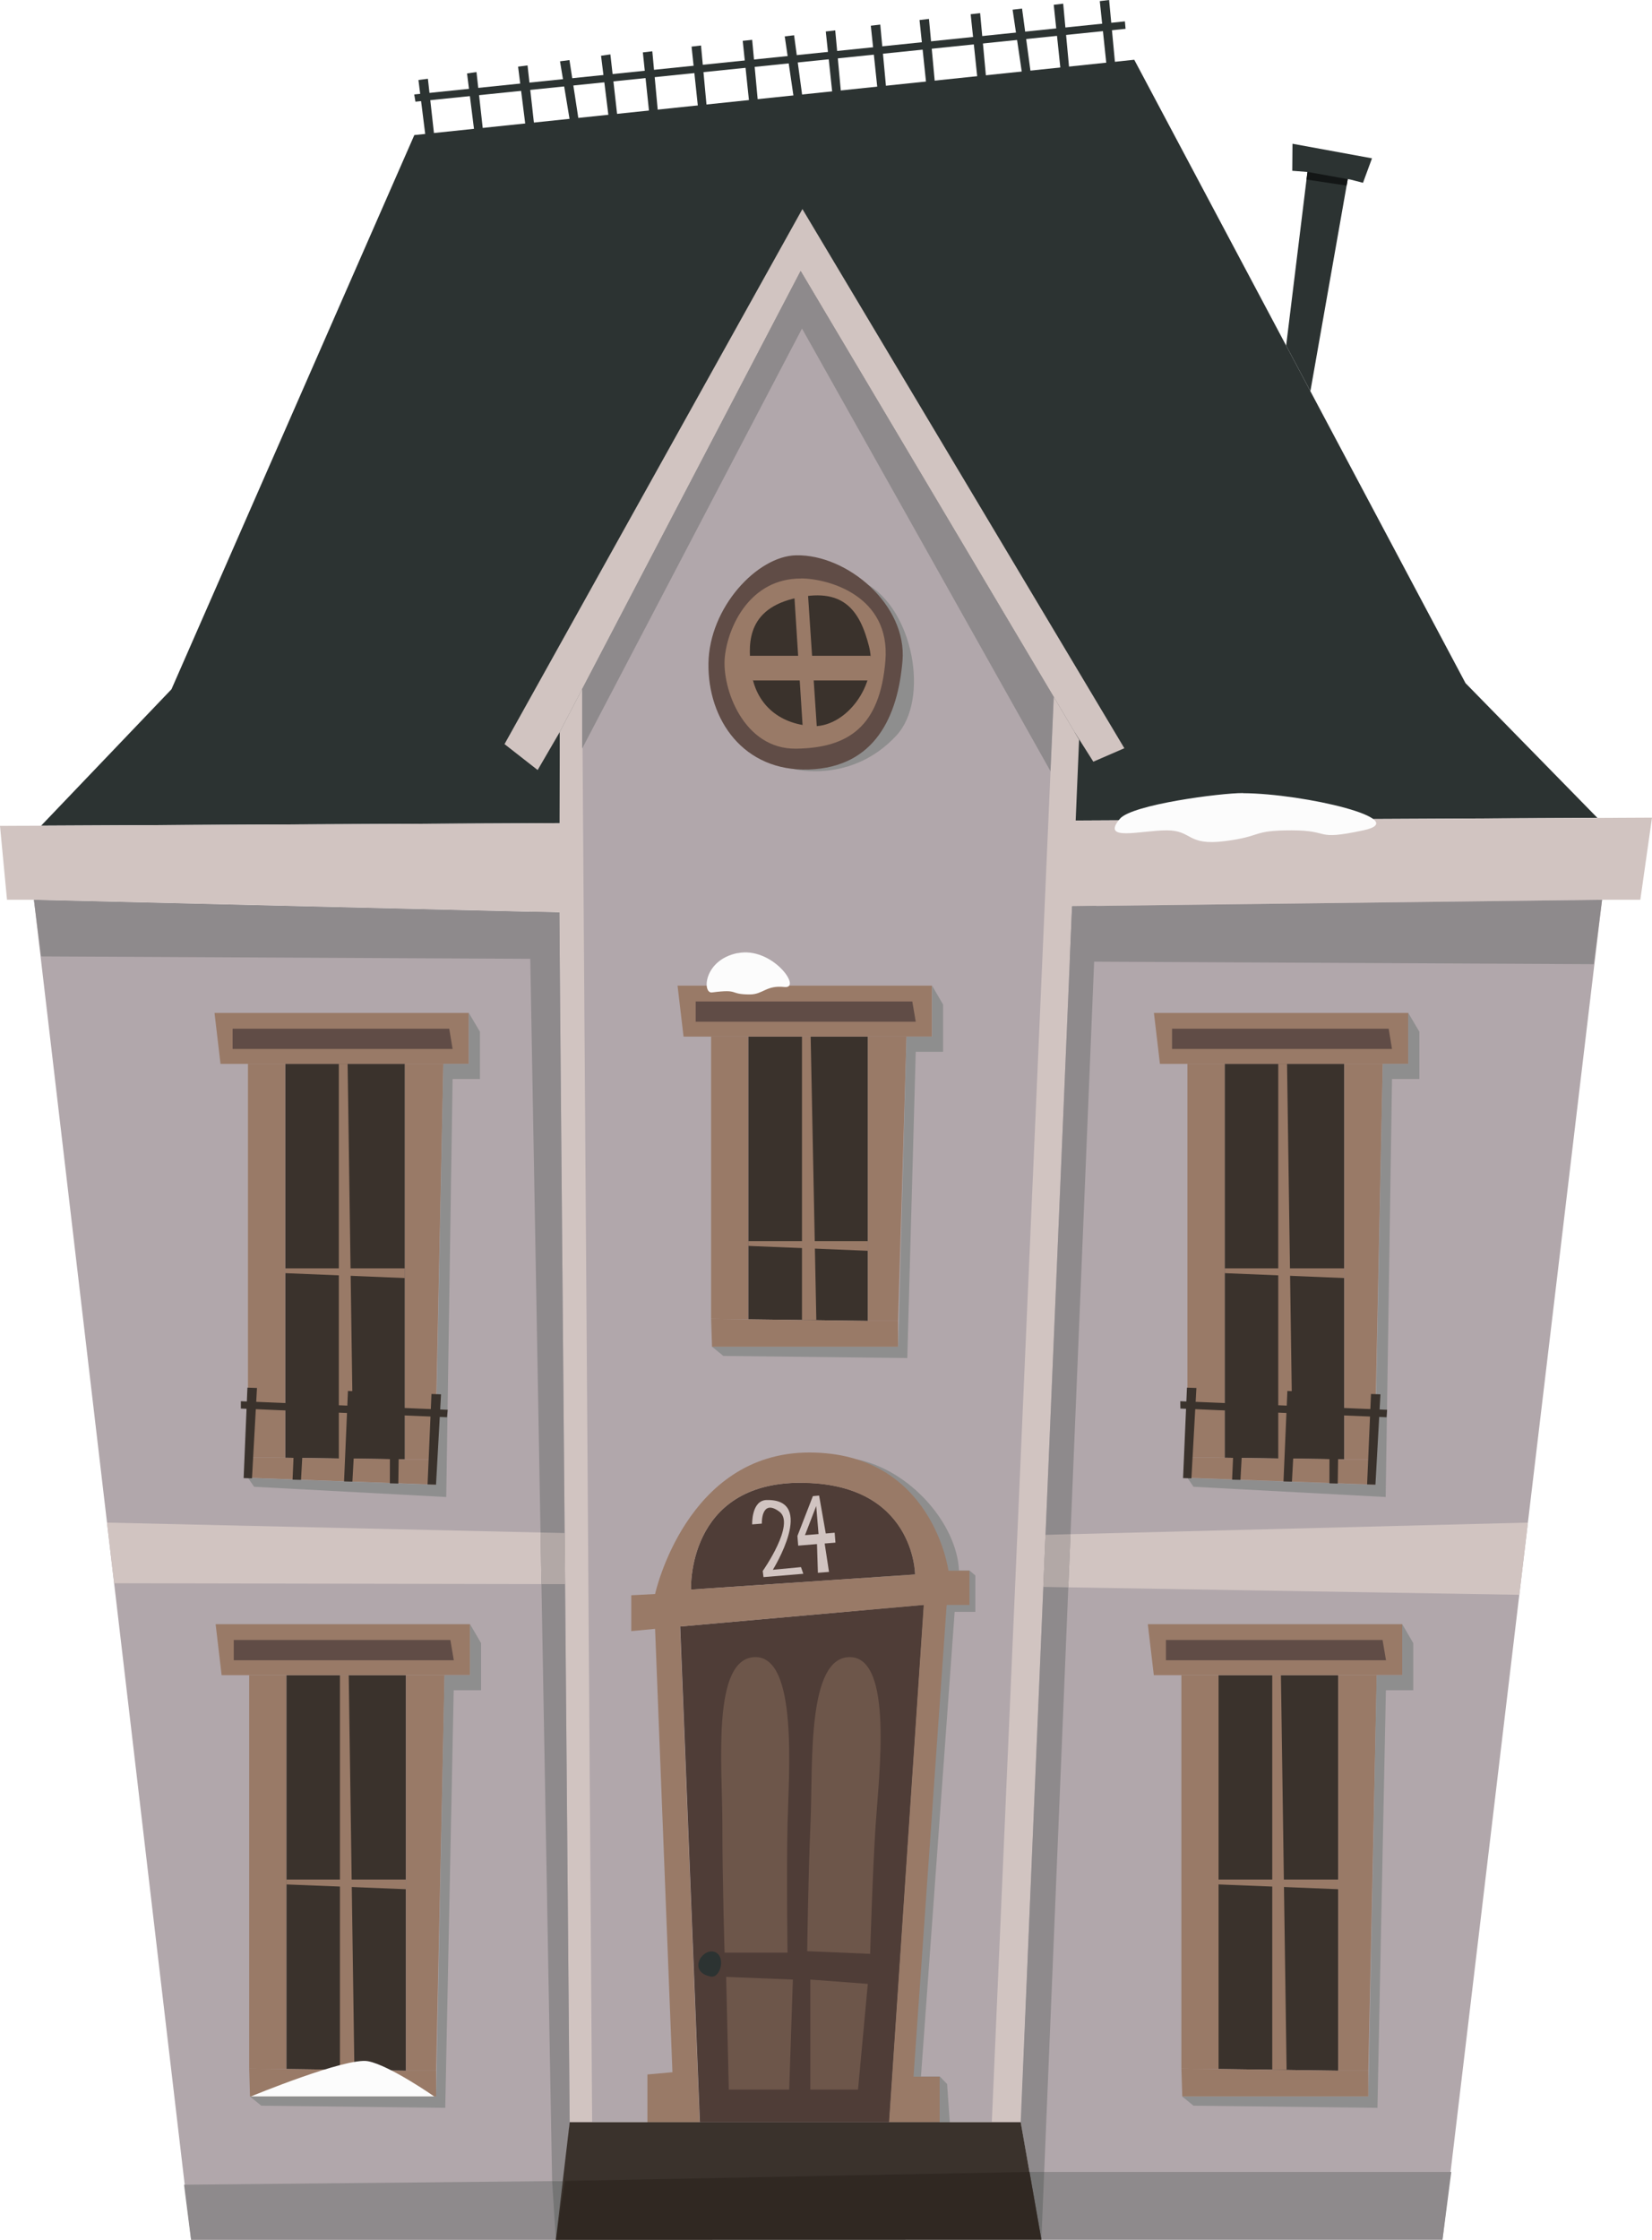 <?xml version="1.0" encoding="UTF-8"?><svg id="Haus_9" xmlns="http://www.w3.org/2000/svg" viewBox="0 0 148.56 201.31"><defs><style>.cls-1{fill:#fcfcfc;}.cls-2{fill:#997a67;}.cls-3{fill:#8e8a8c;}.cls-4{fill:#8e8e8e;}.cls-5{fill:#b1a7ab;}.cls-6{fill:#b2a8a6;}.cls-7{fill:#d1c4c1;}.cls-8{fill:#131616;}.cls-9{fill:#6d564a;}.cls-10{fill:#2c3332;}.cls-11{fill:#302822;}.cls-12{fill:#3a322c;}.cls-13{fill:#604c46;}.cls-14{fill:#757575;}.cls-15{fill:#4f3d37;}</style></defs><polyline class="cls-5" points="51.23 190.74 50.34 201.3 17.19 201.3 3.05 80.87 62.62 82.3 55.44 115.79 51.23 190.74"/><polyline class="cls-5" points="93.65 201.3 129.72 201.3 144.07 80.87 81.81 80.87 94.79 115.79 91.79 190.74 93.65 201.3"/><polygon class="cls-3" points="3.05 80.87 50.3 82.01 144.07 80.87 143.32 86.66 3.7 85.96 3.05 80.87"/><polygon class="cls-10" points="3.7 74.21 15.42 61.95 37.26 12.14 102 5.37 131.79 61.4 143.65 73.51 3.7 74.21"/><polygon class="cls-7" points="144.07 80.87 147.51 80.87 148.56 73.49 0 74.23 .63 80.87 3.05 80.87 62.62 82.3 94.52 81.47 144.07 80.87"/><polyline class="cls-5" points="51.23 190.74 50.34 65.79 72 24.36 96.63 65.79 91.79 190.74 51.23 190.74"/><polygon class="cls-3" points="130.51 195.21 92.58 195.21 93.65 201.3 129.72 201.3 130.51 195.21"/><path class="cls-4" d="M77.06,131.17c4.79,.96,8.99,5.79,9.18,9.99h.95l.52,.44v3.27h-1.86l-3.03,41.76h1.69l.66,.68,.24,3.42h-5.45s-2.91-59.57-2.91-59.57Z"/><polygon class="cls-3" points="49.99 201.31 17.18 201.31 16.55 196.36 50.22 196.03 49.99 201.31"/><polygon class="cls-7" points="50.34 65.79 48.35 69.21 45.37 66.88 72.16 18.79 101.11 67.25 98.32 68.46 96.63 65.79 72 24.36 50.34 65.79"/><g><g><path class="cls-4" d="M80.6,66.12c3.03-3.25,1.53-11.41-2.78-13.7-4.32-2.3-6.45,16.7-6.45,16.7,0,0,5.19,1.35,9.23-3Z"/><g><path class="cls-13" d="M71.6,49.91c4.6-.09,9.98,4.46,9.56,9.48s-2.49,9.56-8.4,9.77c-5.91,.21-9.12-4.48-9.05-9.53s4.4-9.65,7.88-9.72Z"/><path class="cls-2" d="M72.02,51.99c2.44,0,8.09,1.54,7.6,7.41-.49,5.87-3.28,7.82-8.02,7.89s-6.7-5.44-6.42-8.23,2.3-7.08,6.84-7.06Z"/><path class="cls-12" d="M72.86,65.26c3.2,.28,6.14-3.77,5.3-7.12s-2.37-5.44-6.84-4.33c-4.47,1.12-3.96,4.57-3.77,6.42,.28,2.65,2.09,4.74,5.3,5.02Z"/><polygon class="cls-2" points="67.44 58.94 78.28 58.94 78.86 60.7 78 61.16 67.72 61.16 66.67 59.63 67.44 58.94"/></g></g><polygon class="cls-2" points="71.41 53.21 72.21 65.75 73.48 65.75 72.63 52.98 71.41 53.21"/></g><g><g><g><polygon class="cls-12" points="25.75 185.96 25.75 150.56 36.51 150.56 36.51 186.11 25.75 185.96"/><polygon class="cls-2" points="22.41 185.93 22.41 150.56 25.75 150.56 25.75 185.96 22.41 185.93"/><polygon class="cls-2" points="36.51 186.11 39.22 186.11 39.98 150.56 36.51 150.56 36.51 186.11"/><polygon class="cls-2" points="19.93 150.56 22.41 150.56 25.75 150.56 36.51 150.56 39.98 150.56 42.27 150.56 42.27 145.98 19.39 145.98 19.93 150.56"/><polygon class="cls-13" points="21.02 149.22 21.02 147.4 40.5 147.4 40.81 149.22 21.02 149.22"/><polygon class="cls-2" points="25.75 168.93 36.51 168.93 36.51 169.8 25.75 169.37 25.75 168.93"/><polygon class="cls-2" points="30.57 150.56 30.57 186.03 31.87 186.03 31.36 150.56 30.57 150.56"/></g><polygon class="cls-4" points="43.26 147.68 43.26 151.92 40.8 151.92 40.04 189.45 23.5 189.26 22.48 188.43 39.22 188.43 39.97 150.56 42.27 150.56 42.27 145.98 43.26 147.68"/></g><polygon class="cls-2" points="22.41 185.93 25.75 185.96 36.51 186.11 39.22 186.11 39.22 188.42 22.48 188.42 22.41 185.93"/></g><g><g><g><polygon class="cls-12" points="109.58 185.96 109.58 150.56 120.34 150.56 120.34 186.11 109.58 185.96"/><polygon class="cls-2" points="106.24 185.93 106.24 150.56 109.58 150.56 109.58 185.96 106.24 185.93"/><polygon class="cls-2" points="120.34 186.11 123.05 186.11 123.81 150.56 120.34 150.56 120.34 186.11"/><polygon class="cls-2" points="103.76 150.56 106.24 150.56 109.58 150.56 120.34 150.56 123.81 150.56 126.1 150.56 126.1 145.98 103.22 145.98 103.76 150.56"/><polygon class="cls-13" points="104.85 149.22 104.85 147.4 124.33 147.4 124.64 149.22 104.85 149.22"/><polygon class="cls-2" points="109.58 168.93 120.34 168.93 120.34 169.8 109.58 169.37 109.58 168.93"/><polygon class="cls-2" points="114.41 150.56 114.41 186.03 115.7 186.03 115.19 150.56 114.41 150.56"/></g><polygon class="cls-4" points="127.09 147.68 127.09 151.92 124.63 151.92 123.87 189.45 107.33 189.26 106.31 188.43 123.05 188.43 123.8 150.56 126.1 150.56 126.1 145.98 127.09 147.68"/></g><polygon class="cls-2" points="106.24 185.93 109.58 185.96 120.34 186.11 123.05 186.11 123.05 188.42 106.32 188.42 106.24 185.93"/></g><polygon class="cls-15" points="62.94 190.74 61.17 146.19 83.09 144.24 79.97 190.74 62.94 190.74"/><g><path class="cls-9" d="M70.82,175.5h-5.66s-.2-6.45-.2-11.62-.98-14.85,2.93-14.94,3.03,10.55,2.93,15.04,0,11.53,0,11.53Z"/><path class="cls-9" d="M78.25,175.61l-5.66-.24s.08-6.45,.3-11.62-.35-14.87,3.56-14.81c3.91,.07,2.58,10.67,2.29,15.15s-.49,11.51-.49,11.51Z"/><polygon class="cls-9" points="65.3 177.68 65.54 187.81 70.97 187.81 71.3 177.92 65.3 177.68"/><polygon class="cls-9" points="72.87 177.92 72.87 187.81 77.16 187.81 78.04 178.31 72.87 177.92"/></g><path class="cls-10" d="M63.91,177.65c.92,.18,1.41-1.94,.29-2.23s-2.35,1.82-.29,2.23Z"/><path class="cls-15" d="M82.29,141.51l-20.15,1.36s-.41-9.6,9.85-9.6,10.3,8.23,10.3,8.23Z"/><path class="cls-2" d="M85.29,141.17s-1.42-10.62-12.51-10.62-13.87,12.72-13.87,12.72l-2.14,.11v3.22l2.14-.2,1.56,39.85-2.25,.2v4.29h4.7l-1.77-44.55,21.92-1.94-3.12,46.49h4.55v-4.09h-2.35l2.98-42.4h2.05v-3.08h-1.9Zm-13.3-7.89c10.25,0,10.3,8.23,10.3,8.23l-20.15,1.36s-.41-9.6,9.85-9.6Z"/><g><g><polygon class="cls-10" points="55.8 12.97 54.89 4.89 54.05 5.01 55.05 13.08 55.8 12.97"/><polygon class="cls-10" points="48.34 13.96 47.44 5.88 46.59 5.99 47.6 14.06 48.34 13.96"/><polygon class="cls-10" points="52.44 13.44 51.21 5.4 50.36 5.51 51.69 13.54 52.44 13.44"/><polygon class="cls-10" points="43.75 14.56 42.85 6.48 42 6.6 43.01 14.67 43.75 14.56"/><polygon class="cls-10" points="39.38 15.16 38.48 7.08 37.63 7.19 38.64 15.26 39.38 15.16"/><polygon class="cls-10" points="101.16 1.92 37.25 8.49 37.36 9.14 101.22 2.59 101.16 1.92"/></g><polygon class="cls-10" points="75.86 10.83 75.11 2.73 74.26 2.83 75.12 10.92 75.86 10.83"/><polygon class="cls-10" points="68.39 11.67 67.64 3.58 66.79 3.67 67.64 11.76 68.39 11.67"/><polygon class="cls-10" points="72.5 11.23 71.41 3.17 70.57 3.27 71.75 11.32 72.5 11.23"/><polygon class="cls-10" points="63.79 12.19 63.04 4.09 62.19 4.19 63.05 12.28 63.79 12.19"/><polygon class="cls-10" points="59.41 12.71 58.66 4.61 57.81 4.71 58.66 12.8 59.41 12.71"/><polygon class="cls-10" points="96.36 8.43 95.61 .33 94.76 .43 95.61 8.52 96.36 8.43"/><polygon class="cls-10" points="88.89 9.28 88.14 1.18 87.29 1.28 88.14 9.37 88.89 9.28"/><polygon class="cls-10" points="93 8.83 91.91 .77 91.06 .87 92.25 8.92 93 8.83"/><polygon class="cls-10" points="84.29 9.79 83.54 1.7 82.69 1.8 83.54 9.89 84.29 9.79"/><polygon class="cls-10" points="79.91 10.31 79.16 2.21 78.31 2.31 79.16 10.4 79.91 10.31"/><polygon class="cls-10" points="100.5 8.1 99.74 0 98.9 .1 99.75 8.19 100.5 8.1"/></g><polygon class="cls-7" points="51.23 190.74 50.3 82.01 50.34 65.79 52.35 61.94 53.25 190.74 51.23 190.74"/><polygon class="cls-7" points="91.79 190.74 97.04 66.48 94.76 62.65 89.19 190.74 91.79 190.74"/><g><g><g><g><g><polygon class="cls-12" points="110.13 131.02 110.13 95.62 120.89 95.62 120.89 131.17 110.13 131.02"/><polygon class="cls-2" points="106.78 130.99 106.78 95.62 110.13 95.62 110.13 131.02 106.78 130.99"/><polygon class="cls-2" points="120.89 131.17 123.6 131.17 124.35 95.62 120.89 95.62 120.89 131.17"/><polygon class="cls-2" points="104.31 95.62 106.78 95.62 110.13 95.62 120.89 95.62 124.35 95.62 126.65 95.62 126.65 91.04 103.77 91.04 104.31 95.62"/><polygon class="cls-13" points="105.4 94.28 105.4 92.46 124.88 92.46 125.18 94.28 105.4 94.28"/><polygon class="cls-2" points="110.13 114 120.89 114 120.89 114.87 110.13 114.43 110.13 114"/><polygon class="cls-2" points="114.95 95.62 114.95 131.09 116.25 131.09 115.74 95.62 114.95 95.62"/></g><polygon class="cls-4" points="127.64 92.73 127.64 96.98 125.18 96.98 124.61 134.55 107.33 133.63 106.78 132.83 123.59 133.45 124.35 95.62 126.64 95.62 126.64 91.04 127.64 92.73"/></g><polygon class="cls-2" points="106.78 130.99 110.13 131.02 114.95 131.09 116.25 131.09 120.89 131.17 123.6 131.17 123.6 133.44 106.78 132.82 106.78 130.99"/></g><g><polygon class="cls-12" points="123.69 133.44 124.14 125.32 123.29 125.29 122.94 133.42 123.69 133.44"/><polygon class="cls-12" points="116.18 133.17 116.62 125.05 115.77 125.02 115.42 133.15 116.18 133.17"/><polygon class="cls-12" points="120.3 133.34 120.42 125.21 119.57 125.18 119.55 133.32 120.3 133.34"/><polygon class="cls-12" points="111.55 133.01 112 124.89 111.15 124.86 110.8 132.99 111.55 133.01"/><polygon class="cls-12" points="107.14 132.87 107.59 124.75 106.74 124.72 106.39 132.85 107.14 132.87"/><polygon class="cls-12" points="124.74 126.71 106.14 125.94 106.15 126.6 124.69 127.38 124.74 126.71"/></g></g><g><g><g><polygon class="cls-12" points="25.65 131.02 25.65 95.62 36.41 95.62 36.41 131.17 25.65 131.02"/><polygon class="cls-2" points="22.3 130.99 22.3 95.62 25.65 95.62 25.65 131.02 22.3 130.99"/><polygon class="cls-2" points="36.41 131.17 39.12 131.17 39.87 95.62 36.41 95.62 36.41 131.17"/><polygon class="cls-2" points="19.83 95.62 22.3 95.62 25.65 95.62 36.41 95.62 39.87 95.62 42.16 95.62 42.16 91.04 19.29 91.04 19.83 95.62"/><polygon class="cls-13" points="20.92 94.28 20.92 92.46 40.4 92.46 40.7 94.28 20.92 94.28"/><polygon class="cls-2" points="25.65 114 36.41 114 36.41 114.87 25.65 114.43 25.65 114"/><polygon class="cls-2" points="30.47 95.62 30.47 131.09 31.77 131.09 31.26 95.62 30.47 95.62"/></g><polygon class="cls-2" points="22.3 130.99 25.65 131.02 30.47 131.09 31.77 131.09 36.41 131.17 39.12 131.17 39.12 133.44 22.3 132.82 22.3 130.99"/><polygon class="cls-4" points="43.16 92.73 43.16 96.98 40.7 96.98 40.13 134.55 22.85 133.63 22.3 132.83 39.11 133.45 39.87 95.62 42.16 95.62 42.16 91.04 43.16 92.73"/></g><g><polygon class="cls-12" points="39.21 133.44 39.66 125.32 38.8 125.29 38.45 133.42 39.21 133.44"/><polygon class="cls-12" points="31.69 133.17 32.14 125.05 31.29 125.02 30.94 133.15 31.69 133.17"/><polygon class="cls-12" points="35.82 133.34 35.94 125.21 35.08 125.18 35.06 133.32 35.82 133.34"/><polygon class="cls-12" points="27.07 133.01 27.52 124.89 26.66 124.86 26.31 132.99 27.07 133.01"/><polygon class="cls-12" points="22.66 132.87 23.11 124.75 22.25 124.72 21.91 132.85 22.66 132.87"/><polygon class="cls-12" points="40.26 126.71 21.66 125.94 21.66 126.6 40.2 127.38 40.26 126.71"/></g></g></g><polygon class="cls-10" points="115.66 31.06 117.62 15.08 121.38 15.08 117.84 35.16 115.66 31.06"/><polygon class="cls-10" points="116.21 15.35 117.76 15.47 121.45 16.14 122.57 16.43 123.38 14.23 116.23 12.92 116.21 15.35"/><g><g><g><polygon class="cls-12" points="67.29 118.58 67.29 93.17 78.05 93.17 78.05 118.72 67.29 118.58"/><polygon class="cls-2" points="63.95 118.54 63.95 93.17 67.29 93.17 67.29 118.58 63.95 118.54"/><polygon class="cls-2" points="78.05 118.72 80.76 118.72 81.52 93.17 78.05 93.17 78.05 118.72"/><polygon class="cls-2" points="61.47 93.17 63.95 93.17 67.29 93.17 78.05 93.17 81.52 93.17 83.81 93.17 83.81 88.59 60.93 88.59 61.47 93.17"/><polygon class="cls-13" points="62.56 91.83 62.56 90.01 82.04 90.01 82.35 91.83 62.56 91.83"/><polygon class="cls-2" points="67.29 111.55 78.05 111.55 78.05 112.42 67.29 111.98 67.29 111.55"/><polygon class="cls-2" points="72.12 93.17 72.12 118.64 73.41 118.64 72.9 93.17 72.12 93.17"/></g><polygon class="cls-4" points="84.81 90.29 84.81 94.53 82.35 94.53 81.59 122.06 65.05 121.87 64.03 121.04 80.77 121.04 81.52 93.17 83.82 93.17 83.82 88.59 84.81 90.29"/></g><polygon class="cls-2" points="63.95 118.54 67.29 118.58 78.05 118.72 80.76 118.72 80.76 121.04 64.03 121.04 63.95 118.54"/></g><polygon class="cls-7" points="94.02 137.95 137.4 136.85 136.63 143.34 93.82 142.63 94.02 137.95"/><polygon class="cls-7" points="50.78 137.79 9.62 136.85 10.26 142.3 50.78 142.38 50.78 137.79"/><polygon class="cls-3" points="96.41 81.45 91.79 190.74 93.65 201.3 98.6 81.42 96.41 81.45"/><polygon class="cls-14" points="50.79 196.02 49.99 201.31 49.65 196.03 50.79 196.02"/><polygon class="cls-3" points="51.23 190.74 50.79 196.02 49.65 196.03 47.61 81.94 50.3 82.01 51.23 190.74"/><polygon class="cls-6" points="48.61 137.74 50.78 137.79 50.82 142.38 48.69 142.38 48.61 137.74"/><polygon class="cls-6" points="96.07 142.67 93.82 142.63 94.02 137.95 96.27 137.89 96.07 142.67"/><polygon class="cls-14" points="93.9 195.21 92.58 195.21 93.65 201.3 93.9 195.21"/><polygon class="cls-12" points="49.99 201.31 51.23 190.74 91.79 190.74 93.65 201.3 49.99 201.31"/><polygon class="cls-11" points="50.79 196.02 92.58 195.21 93.65 201.3 49.99 201.31 50.79 196.02"/><polygon class="cls-3" points="52.35 61.94 52.35 67.28 72.12 29.53 94.47 69.32 94.76 62.65 72 24.36 52.35 61.94"/><polygon class="cls-8" points="117.58 15.45 121.2 16.1 121.1 16.68 117.49 16.14 117.58 15.45"/><g><path class="cls-7" d="M67.65,137.01l.86-.07s-.08-2.29,1.57-1.08c1.5,1.1-1.49,5.34-1.49,5.34l.07,.55,3.58-.3-.21-.6-2.53,.24s3.96-6.37-.56-6.27c-1.38,.03-1.3,2.19-1.3,2.19Z"/><path class="cls-7" d="M75.06,137.76l-.8,.07-.6-3.41-.56,.05-1.39,3.58,.07,.87,1.69-.14,.08,2.58,1-.08-.39-2.55,.97-.08-.07-.87Zm-1.45,.12l-1.22,.1,1.01-2.62,.21,2.52Z"/></g><path class="cls-1" d="M22.58,188.42s8.57-3.54,10.52-3.16c1.95,.38,5.94,3.16,5.94,3.16H22.58Z"/><path class="cls-1" d="M111.78,71.29c5.58,.04,15.34,2.38,10.82,3.34s-2.79,0-6.44,0-2.56,.53-6.01,.97-2.89-.97-5.23-.97-5.97,1.05-4.21-1.04c1.08-1.28,9.06-2.32,11.07-2.31Z"/><path class="cls-1" d="M66.33,85.67c3.11-.63,5.85,3.22,4.21,3.04s-1.91,.67-3.11,.67c-1.94,0-.87-.51-3.4-.18-.89,.12-.77-2.92,2.3-3.54Z"/></svg>